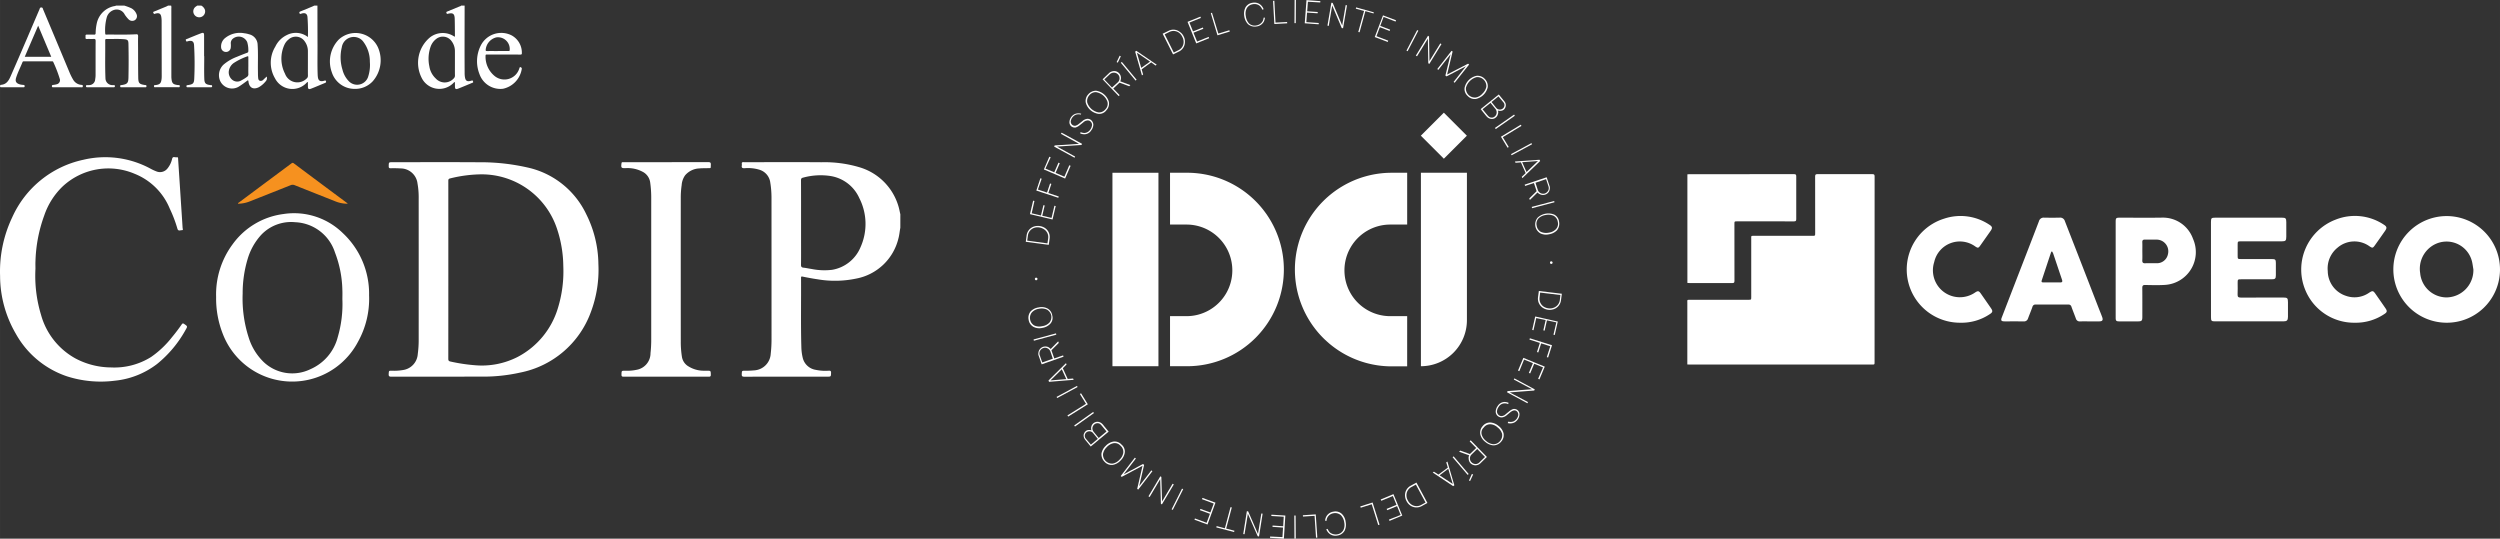 <svg id="Capa_1" data-name="Capa 1" xmlns="http://www.w3.org/2000/svg" width="62.453mm" height="13.457mm" viewBox="0 0 177.032 38.146"><rect x="0" y="0" width="177.032" height="38.146" fill="#333333" stroke="none"/><defs><style>.cls-1{fill:#fff;}.cls-2{fill:#f6911f;}</style></defs><path class="cls-1" d="M120.171,27.652v-.149q0-2.116.001-4.233c0-.192-.044-.197.19-.197h4.129c.206,0,.206,0,.206-.207V18.774c0-.245-.032-.231.225-.231h4.103c.2,0,.2,0,.2-.2,0-1.334.002-2.668-.003-4.002,0-.131.035-.166.165-.166q1.942.007,3.885,0c.134,0,.163.04.162.168q-.005,6.575-.003,13.15c0,.166,0,.166-.171.166H120.333C120.284,27.66,120.234,27.655,120.171,27.652Z" transform="translate(-0.687 -1.844)"/><path class="cls-1" d="M120.176,21.88V14.189c.044-.004.09-.01.135-.01q3.711-.001,7.421-.003c.118,0,.152.034.152.153q-.007,1.518,0,3.036c.001.13-.044.155-.163.155q-2.006-.005-4.013-.002c-.201,0-.202,0-.202.197q0,2.007.003,4.014c0,.12-.027.162-.155.161-1.012-.005-2.023-.003-3.035-.003C120.273,21.887,120.227,21.883,120.176,21.88Z" transform="translate(-0.687 -1.844)"/><path class="cls-1" d="M173.934,24.697a3.776,3.776,0,1,1,3.785-3.767v0q0,.111-.007.221A3.762,3.762,0,0,1,173.934,24.697Zm1.9-3.778c-.033-.192-.054-.388-.102-.577a1.855,1.855,0,0,0-2.684-1.166,1.939,1.939,0,0,0-.982,2.005,1.885,1.885,0,0,0,1.862,1.724,1.928,1.928,0,0,0,1.907-1.949v0l-.001-.037Z" transform="translate(-0.687 -1.844)"/><path class="cls-1" d="M157.252,20.922V17.564c0-.275.031-.306.31-.306q2.357-.001,4.714,0c.265,0,.309.046.31.315q.001.518,0,1.036c-.001.277-.049.324-.321.324H159.39c-.244,0-.248.006-.248.251,0,.256-.001.512,0,.768.001.231.006.237.244.237q1.089.001,2.179,0c.242,0,.282.04.283.278q.001.429,0,.857c-.001.253-.046.298-.306.298q-1.072.001-2.143,0c-.253,0-.257.005-.257.263,0,.268.011.537-.004.804-.011.19.066.229.238.228,1-.007,2-.003,3-.003.287,0,.329.043.329.332,0,.345.001.691,0,1.036-.001.246-.075.319-.319.319q-2.42.001-4.839,0c-.262,0-.293-.033-.293-.303Q157.252,22.611,157.252,20.922Z" transform="translate(-0.687 -1.844)"/><path class="cls-1" d="M148.66,24.602c-.226,0-.452-.005-.678.002a.275.275,0,0,1-.296-.203c-.102-.279-.215-.554-.314-.834a.209.209,0,0,0-.226-.157q-1.152.003-2.303-.001a.216.216,0,0,0-.234.169c-.096.275-.21.543-.312.816a.291.291,0,0,1-.312.21c-.452-.006-.905-.001-1.357-.003-.223-.001-.27-.066-.19-.273q.763-1.98,1.53-3.959c.369-.954.739-1.907,1.104-2.862a.341.341,0,0,1,.362-.251c.369.006.738.009,1.107-.001a.344.344,0,0,1,.366.247q.469,1.205.939,2.409.73,1.878,1.457,3.758c.08.205.164.408.241.614.087.234.027.319-.222.319C149.101,24.602,148.881,24.602,148.66,24.602Zm-2.67-4.965c-.036.043-.057.058-.064.079-.22.66-.437,1.321-.657,1.98-.049.145.042.146.139.146.387,0,.774-.004,1.16.002.162.003.179-.063.134-.197-.21-.619-.416-1.239-.625-1.857a1.007,1.007,0,0,0-.086-.152Z" transform="translate(-0.687 -1.844)"/><path class="cls-1" d="M150.504,20.927V17.604c0-.333.012-.346.338-.346.994,0,1.989.013,2.983-.004a2.26,2.26,0,0,1,2.155,1.501,2.325,2.325,0,0,1-2.009,3.265c-.457.028-.917.013-1.375.005-.155-.003-.208.047-.207.205.007.685.003,1.37.003,2.055,0,.27-.045.316-.307.317q-.661.001-1.322,0c-.221-.001-.259-.04-.259-.261Q150.503,22.634,150.504,20.927Zm1.889-1.283c0,.208.008.417-.003.624-.008.16.042.226.211.218.261-.012.523-.002.784-.003a.79.79,0,0,0,.818-.628.83.83,0,0,0-.776-1.043c-.279-.002-.559.005-.838-.003-.144-.004-.206.042-.199.193.009.214.002.428.002.642Z" transform="translate(-0.687 -1.844)"/><path class="cls-1" d="M139.505,24.697a3.77,3.77,0,0,1-1.146-7.37,3.677,3.677,0,0,1,3.196.426c.224.141.239.233.087.449q-.359.511-.72,1.022c-.135.191-.17.198-.358.075a1.86,1.86,0,0,0-2.91,1.103,1.907,1.907,0,0,0,2.896,2.155c.203-.135.267-.122.408.079q.358.513.713,1.027c.145.211.128.294-.091.433A3.573,3.573,0,0,1,139.505,24.697Z" transform="translate(-0.687 -1.844)"/><path class="cls-1" d="M167.441,24.697a3.734,3.734,0,0,1-3.536-2.384,3.781,3.781,0,0,1,2.138-4.902h0l.003-.001a3.697,3.697,0,0,1,3.448.344c.213.134.233.229.088.437q-.357.513-.72,1.021c-.148.207-.173.209-.386.072a1.831,1.831,0,0,0-2.255.094,1.887,1.887,0,0,0-.698,1.665,1.86,1.86,0,0,0,1.298,1.753,1.806,1.806,0,0,0,1.622-.218c.256-.163.297-.159.471.092.231.332.464.664.692.998.141.205.124.289-.085.42A3.615,3.615,0,0,1,167.441,24.697Z" transform="translate(-0.687 -1.844)"/><path class="cls-1" d="M64.442,17.974c-.05.254-.067.514-.138.765a3.8,3.8,0,0,1-2.986,2.832,7.312,7.312,0,0,1-2.752.048c-.351-.051-.701-.118-1.049-.189-.099-.02-.106.013-.106.091.012,1.65-.025,3.301.023,4.951a3.653,3.653,0,0,0,.096.708,1.127,1.127,0,0,0,.927.855,3.332,3.332,0,0,0,.919.059c.117-.003.166.019.161.152-.011.269-.002.27-.279.27q-2.932,0-5.865.004c-.147,0-.187-.039-.18-.182.012-.24.003-.241.246-.241a5.75,5.75,0,0,0,.604-.024,1.246,1.246,0,0,0,1.201-1.18,8.773,8.773,0,0,0,.057-1.016q-.001-5.04-.002-10.08a6.717,6.717,0,0,0-.087-1.029,1.091,1.091,0,0,0-.785-.91,2.791,2.791,0,0,0-1.039-.102c-.148.004-.221-.026-.192-.187a.429.429,0,0,0,0-.127c-.011-.093.03-.118.118-.115.191.006.382.002.574.002,1.647,0,3.294-.009,4.941.004a8.655,8.655,0,0,1,2.657.343,4.081,4.081,0,0,1,2.791,2.736c.063.198.098.404.146.607Zm-7.03-.364V18.963c0,.541.005,1.083-.004,1.624-.002.139.037.197.177.212.19.02.376.064.565.091a4.596,4.596,0,0,0,1.457.061,2.652,2.652,0,0,0,2.019-1.609,4.018,4.018,0,0,0-.093-3.477,2.698,2.698,0,0,0-2.042-1.558,4.678,4.678,0,0,0-1.924.113c-.12.026-.16.07-.159.197.006.998.004,1.996.004,2.993Z" transform="translate(-0.687 -1.844)"/><path class="cls-1" d="M9.491,2.241a4.079,4.079,0,0,1,.484.181.807.807,0,0,1,.382.429.337.337,0,0,1-.123.421.36.36,0,0,1-.439-.055,2.067,2.067,0,0,1-.279-.347.637.637,0,0,0-.644-.348.774.774,0,0,0-.616.519,3.406,3.406,0,0,0-.118,1.18c-.002.095.075.071.128.071.658-.005,1.317.017,1.974-.017.021-.001.043.001.064-.002.119-.018.168.019.163.152-.011.281-.004.562-.003.844.003.69,0,1.379.012,2.069.007.399.076.464.463.525.051.008.123-.013.12.085-.003.099-.072.074-.124.074q-.804.002-1.609,0c-.051,0-.121.029-.128-.07s.066-.078.117-.086c.384-.062.459-.143.468-.526.018-.795.017-1.591,0-2.386-.005-.261-.056-.313-.317-.334-.408-.033-.817-.008-1.226-.017-.075-.002-.104.024-.103.1.01.907-.021,1.814.019,2.721a.488.488,0,0,0,.492.448.725.725,0,0,0,.096.001c.049-.002.079.008.079.068,0,.063-.024.082-.085.082q-.94-.002-1.88,0c-.061,0-.084-.024-.083-.085s.037-.066.083-.066A1.059,1.059,0,0,0,6.985,7.87a.427.427,0,0,0,.442-.411v-.002a1.697,1.697,0,0,0,.028-.332c.002-.791-.002-1.582.004-2.372.001-.116-.024-.161-.148-.152-.153.011-.308-.004-.462.005-.14.008-.101-.087-.104-.158-.003-.076-.025-.163.109-.155.164.009.329-.001.494.004.082.003.107-.024.111-.107A3.524,3.524,0,0,1,7.54,3.495a1.575,1.575,0,0,1,1.245-1.219c.034-.008.077.006.1-.035Z" transform="translate(-0.687 -1.844)"/><path class="cls-1" d="M33.588,2.241q-.002,1.393-.005,2.785,0,1.003.006,2.005a1.762,1.762,0,0,0,.023.285c.043.253.153.319.405.254a.348.348,0,0,1,.135-.023c.019.003.034.061.04.096.009.051-.039.057-.071.07-.323.135-.644.271-.969.4-.2.08-.25.04-.25-.174V7.656c-.074.011-.098.057-.131.088a1.397,1.397,0,0,1-2.241-.419,2.342,2.342,0,0,1,.619-2.845,1.468,1.468,0,0,1,1.72-.039c.05-.018.032-.061.032-.094-.003-.392-.004-.785-.015-1.177-.01-.349-.127-.436-.46-.356-.051.012-.091.039-.122-.042-.034-.088.019-.098.073-.12q.419-.172.837-.345c.042-.018.094-.019.12-.067ZM32.901,6.317c0-.281.001-.562,0-.844a1.165,1.165,0,0,0-.235-.712.757.757,0,0,0-1.055-.185c-.02.014-.038.028-.057.044a1.173,1.173,0,0,0-.362.495A2.575,2.575,0,0,0,31.09,6.539a1.489,1.489,0,0,0,.459.868.856.856,0,0,0,1.21.048c.015-.014.029-.028.043-.043a.279.279,0,0,0,.101-.235C32.898,6.89,32.901,6.604,32.901,6.317Z" transform="translate(-0.687 -1.844)"/><path class="cls-1" d="M23.165,2.241c.002.95.001,1.9.006,2.85.003.69-.016,1.38.012,2.069.002.048.007.095.013.143.032.245.158.331.397.271.021-.005.041-.01.062-.016.045-.014.089-.036.114.034.022.064.003.097-.057.122-.329.134-.654.276-.985.405-.184.072-.235.031-.236-.161,0-.096-.001-.191-.002-.286,0-.004-.004-.008-.008-.014-.045-.01-.065.03-.088.053A1.379,1.379,0,0,1,20.16,7.389a2.176,2.176,0,0,1,.023-2.244A1.715,1.715,0,0,1,21,4.326a1.385,1.385,0,0,1,1.491.141,14.058,14.058,0,0,0-.032-1.431c-.026-.212-.152-.291-.361-.247-.026.005-.05.017-.076.023-.047.011-.098.049-.127-.032-.027-.074.002-.102.068-.128.28-.112.559-.228.838-.344.048-.02.095-.045.142-.067ZM22.49,6.308c0-.281.001-.562,0-.844a1.163,1.163,0,0,0-.222-.684.761.761,0,0,0-1.145-.142,1.008,1.008,0,0,0-.3.386,2.351,2.351,0,0,0,.048,2.044.93.93,0,0,0,1.529.338A.248.248,0,0,0,22.492,7.2C22.487,6.902,22.49,6.605,22.49,6.308Z" transform="translate(-0.687 -1.844)"/><path class="cls-1" d="M12.805,2.241A.44.44,0,0,1,12.82,2.43q.001,2.394.001,4.788c0,.058,0,.117.006.175.034.356.108.43.468.477.049.006.125-.024.123.077-.002.099-.073.073-.125.073q-.788.002-1.576,0c-.051,0-.122.028-.127-.071s.071-.073.121-.08c.297-.043.378-.123.416-.423a1.693,1.693,0,0,0,.011-.206q-.002-1.956-.006-3.913a1.971,1.971,0,0,0-.021-.269c-.034-.241-.151-.318-.388-.257a.323.323,0,0,0-.061.018c-.071.035-.091-.015-.117-.064-.036-.071.022-.081.063-.098.284-.117.568-.233.852-.35.043-.018.083-.043.124-.065Z" transform="translate(-0.687 -1.844)"/><path class="cls-1" d="M14.941,2.241a.572.572,0,0,1,.254.286.419.419,0,0,1-.771.319.411.411,0,0,1,.142-.544c.029-.02.058-.041.087-.061Z" transform="translate(-0.687 -1.844)"/><path class="cls-1" d="M30.336,21.091q0-2.603-.001-5.206a5.561,5.561,0,0,0-.083-1.045,1.206,1.206,0,0,0-1.208-1.069c-.227-.017-.456-.016-.684-.013-.106.002-.149-.022-.147-.139.004-.289-.003-.289.281-.289,2.018,0,4.037-.01,6.055.004a15.025,15.025,0,0,1,3.675.413A6.037,6.037,0,0,1,42.2,17.011a8.059,8.059,0,0,1,.861,3.535,8.504,8.504,0,0,1-.54,3.413,6.705,6.705,0,0,1-5.006,4.27,11.953,11.953,0,0,1-2.684.285c-2.14.003-4.281-.001-6.421.005-.159,0-.211-.034-.199-.198.016-.225.004-.227.232-.225a3.691,3.691,0,0,0,.761-.046,1.222,1.222,0,0,0,1.066-1.137,7.329,7.329,0,0,0,.065-.983Q30.336,23.511,30.336,21.091Zm2.099-.131q0,3.144-.003,6.288c0,.121.026.171.155.198a12.305,12.305,0,0,0,1.729.261,5.572,5.572,0,0,0,3.036-.592,5.768,5.768,0,0,0,2.834-3.429,8.856,8.856,0,0,0,.39-2.995,8.615,8.615,0,0,0-.453-2.667,5.62,5.62,0,0,0-5.398-3.834,9.544,9.544,0,0,0-2.171.29c-.123.029-.121.1-.121.194q.002,3.144.001,6.288Z" transform="translate(-0.687 -1.844)"/><path class="cls-1" d="M3.197,20.88a9.5,9.5,0,0,0,.393,3.25,5.066,5.066,0,0,0,2.419,3.085,5.43,5.43,0,0,0,2.532.648,4.898,4.898,0,0,0,2.848-.742,6.777,6.777,0,0,0,1.474-1.396q.362-.434.684-.899c.053-.077.089-.106.182-.041.244.169.248.164.097.424a8.184,8.184,0,0,1-2.021,2.413A5.866,5.866,0,0,1,8.825,28.802a7.862,7.862,0,0,1-3.366-.299,6.516,6.516,0,0,1-3.645-3.013A8.174,8.174,0,0,1,.692,21.384a8.928,8.928,0,0,1,.859-4.148,7.164,7.164,0,0,1,5.046-4.08,6.729,6.729,0,0,1,4.767.642,3.378,3.378,0,0,0,.419.191.669.669,0,0,0,.77-.224,1.625,1.625,0,0,0,.32-.668c.049-.213.212-.091.322-.115.12-.026.101.078.106.146q.105,1.579.206,3.158c.037.566.076,1.132.11,1.698.003.055.065.164-.052.159-.107-.004-.258.096-.315-.103a9.281,9.281,0,0,0-.542-1.423,4.484,4.484,0,0,0-2.489-2.467,4.748,4.748,0,0,0-5.104.904,5.147,5.147,0,0,0-1.297,2.053,10.242,10.242,0,0,0-.619,3.217C3.189,20.508,3.197,20.694,3.197,20.88Z" transform="translate(-0.687 -1.844)"/><path class="cls-1" d="M15.991,22.879a5.959,5.959,0,0,1,1.168-3.737,5.261,5.261,0,0,1,3.605-2.143,4.932,4.932,0,0,1,4.196,1.349,5.875,5.875,0,0,1,1.863,4.41,6.257,6.257,0,0,1-.791,3.299,5.263,5.263,0,0,1-9.561-.55A6.847,6.847,0,0,1,15.991,22.879Zm8.941.161c0-.223.009-.446-.002-.668a7.831,7.831,0,0,0-.524-2.652A3.089,3.089,0,0,0,21.595,17.58a2.917,2.917,0,0,0-2.43.915,4.347,4.347,0,0,0-.939,1.679,8.428,8.428,0,0,0-.356,2.461,8.979,8.979,0,0,0,.42,3.088,4.094,4.094,0,0,0,1.073,1.762,2.943,2.943,0,0,0,3.308.501,3.4,3.4,0,0,0,1.93-2.26A8.311,8.311,0,0,0,24.932,23.04Z" transform="translate(-0.687 -1.844)"/><path class="cls-1" d="M47.861,28.516c-1.004,0-2.008-.003-3.011.003-.129.001-.158-.039-.155-.159.007-.263.001-.265.273-.263a3.276,3.276,0,0,0,.807-.068,1.192,1.192,0,0,0,.976-1.177,8.253,8.253,0,0,0,.051-.936q.001-4.999,0-9.998a7.857,7.857,0,0,0-.074-1.157.995.995,0,0,0-.543-.757,2.266,2.266,0,0,0-1.198-.253c-.31.008-.332-.026-.29-.342.008-.062.032-.084.09-.08.032.002.064,0,.096,0q2.98,0,5.959-.004c.151,0,.187.044.18.185-.015.279.039.236-.249.242-.191.004-.383.001-.573.019a1.395,1.395,0,0,0-1,.49,1.363,1.363,0,0,0-.243.696,6.051,6.051,0,0,0-.063.92q-.003,5.07.001,10.141a6.627,6.627,0,0,0,.081,1.093.946.946,0,0,0,.457.674,2.056,2.056,0,0,0,1.086.311c.074.001.149,0,.223,0,.279,0,.272,0,.279.273.003.119-.029.15-.149.15C49.868,28.513,48.865,28.516,47.861,28.516Z" transform="translate(-0.687 -1.844)"/><path class="cls-1" d="M5.461,8.023c-.324,0-.648.001-.972-.001-.052,0-.121.024-.127-.073-.005-.09.056-.085.113-.094A1.456,1.456,0,0,0,4.709,7.81a.294.294,0,0,0,.218-.355l-.005-.018A8.972,8.972,0,0,0,4.46,6.239c-.024-.062-.071-.053-.117-.053q-.972-.001-1.943-.001c-.055,0-.098.002-.124.068-.145.363-.328.712-.446,1.086-.067.212-.031.33.113.42a.789.789,0,0,0,.303.088c.037.006.074.009.111.011.062.004.078.041.075.097s-.035.069-.084.069q-.788-.001-1.577,0c-.05,0-.081-.012-.079-.071.002-.051.001-.098.068-.103.37-.025.54-.29.669-.583.387-.876.764-1.756,1.143-2.636.303-.705.602-1.411.906-2.116.026-.061.03-.148.14-.143.101.004.1.085.123.141Q4.673,4.73,5.6,6.949a4.073,4.073,0,0,0,.269.54.737.737,0,0,0,.551.362c.057.008.136-.011.133.093-.004.121-.095.077-.152.078C6.088,8.025,5.774,8.023,5.461,8.023Zm-1.145-2.156-.927-2.206-.95,2.206Z" transform="translate(-0.687 -1.844)"/><path class="cls-2" d="M25.312,16.27a2.276,2.276,0,0,1-.866-.163q-1.449-.573-2.896-1.15a.356.356,0,0,0-.287.003c-.96.383-1.922.762-2.882,1.143a2.341,2.341,0,0,1-.834.168c-.017-.059.031-.067.056-.086q1.851-1.379,3.703-2.757c.062-.046.105-.077.189-.015q1.873,1.402,3.754,2.796C25.261,16.22,25.271,16.232,25.312,16.27Z" transform="translate(-0.687 -1.844)"/><path class="cls-1" d="M19.573,7.264a.339.339,0,0,1-.083.351,1.714,1.714,0,0,1-.468.401c-.392.198-.68.049-.74-.384a.153.153,0,0,0-.038-.108c-.197.14-.389.29-.594.42a.928.928,0,0,1-1.361-.342A1.023,1.023,0,0,1,16.528,6.41a3.2,3.2,0,0,1,.93-.541q.351-.148.709-.28a.132.132,0,0,0,.105-.148,2.031,2.031,0,0,0-.079-.612.654.654,0,0,0-1.054-.21.421.421,0,0,0-.111.289,1.412,1.412,0,0,1-.004.333.336.336,0,0,1-.366.281.34.34,0,0,1-.314-.324.758.758,0,0,1,.283-.66,1.669,1.669,0,0,1,1.361-.338,1.69,1.69,0,0,1,.341.073.78.78,0,0,1,.602.749c.043.625.009,1.251.021,1.877.003.143,0,.287.013.429.008.092.017.198.128.236a.247.247,0,0,0,.255-.091Zm-1.3-.732c0-.207-.001-.413,0-.62,0-.06.001-.108-.084-.073a4.465,4.465,0,0,0-.924.45.831.831,0,0,0-.363.521.684.684,0,0,0,.233.686.553.553,0,0,0,.653.035,2.93,2.93,0,0,0,.377-.234.219.219,0,0,0,.109-.21c-.007-.184-.002-.37-.002-.555Z" transform="translate(-0.687 -1.844)"/><path class="cls-1" d="M25.804,8.138a1.691,1.691,0,0,1-1.627-1.196,2.23,2.23,0,0,1,.509-2.308,1.749,1.749,0,0,1,2.78.6,2.259,2.259,0,0,1-.382,2.363A1.692,1.692,0,0,1,25.804,8.138Zm1.083-1.723c-.003-.074-.006-.142-.01-.211a2.32,2.32,0,0,0-.482-1.431.824.824,0,0,0-.54-.304.859.859,0,0,0-.965.726,2.979,2.979,0,0,0,.048,1.584,1.781,1.781,0,0,0,.457.823.819.819,0,0,0,1.348-.287A2.66,2.66,0,0,0,26.886,6.415Z" transform="translate(-0.687 -1.844)"/><path class="cls-1" d="M36.346,5.707H35.199c-.06,0-.132-.021-.129.086a1.766,1.766,0,0,0,.613,1.409,1.1,1.1,0,0,0,1.77-.486c.024-.06.033-.181.153-.082.036.03.031.063.027.1a1.704,1.704,0,0,1-1.326,1.395,1.566,1.566,0,0,1-1.666-1.035,2.476,2.476,0,0,1,.095-2.036,1.625,1.625,0,0,1,2.166-.716,1.393,1.393,0,0,1,.739,1.267c.004.095-.044.1-.117.1C37.132,5.706,36.739,5.707,36.346,5.707Zm-.416-.25c.249,0,.498.001.747-.001.043,0,.091.018.103-.059a.833.833,0,0,0-.946-.906.994.994,0,0,0-.754.88c-.005.094.041.087.102.087.249-.001.499,0,.748,0Z" transform="translate(-0.687 -1.844)"/><path class="cls-1" d="M15.149,5.822c0,.536-.015,1.072.005,1.607.012.326.106.396.43.439a.237.237,0,0,0,.048.005c.053-.004.075.016.076.072.001.066-.03.079-.087.079q-.821-.002-1.641,0c-.053,0-.09-.005-.091-.075s.036-.07.088-.077c.379-.057.453-.112.466-.488a22.349,22.349,0,0,0-.015-2.354c-.017-.249-.146-.333-.39-.277a.697.697,0,0,0-.092.025c-.073.028-.073-.032-.095-.072-.031-.056.001-.075.044-.093.344-.139.686-.283,1.033-.414.169-.064.211-.023.211.16V5.822Z" transform="translate(-0.687 -1.844)"/><path class="cls-1" d="M104.564,14.078V24.519a3.26,3.26,0,0,1-3.258,3.258h0V14.078Z" transform="translate(-0.687 -1.844)"/><rect class="cls-1" x="101.778" y="10.301" width="2.305" height="2.305" transform="translate(21.362 74.293) rotate(-45)"/><rect class="cls-1" x="78.775" y="12.234" width="3.258" height="13.699"/><path class="cls-1" d="M84.636,14.078H83.54v3.668h1.199a3.243,3.243,0,1,1-.061,6.486H83.54V27.777h1.188a6.85,6.85,0,1,0-.092-13.699Z" transform="translate(-0.687 -1.844)"/><path class="cls-1" d="M100.333,24.232H99.134a3.243,3.243,0,1,1,0-6.486h1.199V14.078H99.154a6.855,6.855,0,0,0,0,13.709h1.178Z" transform="translate(-0.687 -1.844)"/><path class="cls-1" d="M74.298,17.849a.898.898,0,0,1,.389.143.758.758,0,0,1,.328.728l-.061.461-1.629-.215.061-.461a.761.761,0,0,1,.502-.615A.922.922,0,0,1,74.298,17.849Zm-.021.102a.708.708,0,0,0-.359.031.657.657,0,0,0-.441.543l-.051.359,1.434.195.051-.359a.65.65,0,0,0-.287-.635A.851.851,0,0,0,74.277,17.951Z" transform="translate(-0.687 -1.844)"/><path class="cls-1" d="M73.744,16.947l.656.154.174-.728.092.02-.174.728.656.154.205-.861.092.02-.226.953-1.598-.379.225-.953.092.021Z" transform="translate(-0.687 -1.844)"/><path class="cls-1" d="M74.185,15.267l.645.215.215-.645.092.031-.215.645.738.246-.031.092-1.557-.512.287-.871.092.031Z" transform="translate(-0.687 -1.844)"/><path class="cls-1" d="M74.718,13.781l.625.266.297-.686.092.041-.297.686.625.266.348-.809.092.041-.389.902-1.506-.645.389-.902.092.041Z" transform="translate(-0.687 -1.844)"/><path class="cls-1" d="M77.095,12.029l-1.281-.707.051-.082,1.445.789-.041.082-1.732.113,1.281.707-.041.082-1.445-.789.041-.082Z" transform="translate(-0.687 -1.844)"/><path class="cls-1" d="M77.218,9.959a.603.603,0,0,0-.379.021.673.673,0,0,0-.225.195.632.632,0,0,0-.102.246.294.294,0,0,0,.328.328.645.645,0,0,0,.246-.133l.246-.195a.637.637,0,0,1,.297-.154.379.379,0,0,1,.297.061.468.468,0,0,1,.184.338.682.682,0,0,1-.143.4.582.582,0,0,1-.482.287.784.784,0,0,1-.307-.061l.031-.092a.676.676,0,0,0,.277.061.532.532,0,0,0,.41-.246.65.65,0,0,0,.123-.338.331.331,0,0,0-.143-.256.285.285,0,0,0-.226-.041.479.479,0,0,0-.256.133l-.246.195a.876.876,0,0,1-.287.164.399.399,0,0,1-.287-.061.382.382,0,0,1-.154-.369.666.666,0,0,1,.379-.523.679.679,0,0,1,.451-.021Z" transform="translate(-0.687 -1.844)"/><path class="cls-1" d="M78.478,9.908a1.104,1.104,0,0,1-.902-.779.675.675,0,0,1,.164-.594.724.724,0,0,1,.564-.266,1.114,1.114,0,0,1,.902.768.681.681,0,0,1-.164.605A.629.629,0,0,1,78.478,9.908Zm.635-.84a1.032,1.032,0,0,0-.809-.697.573.573,0,0,0-.482.225.599.599,0,0,0-.143.512,1.032,1.032,0,0,0,.809.697A.588.588,0,0,0,78.97,9.58.561.561,0,0,0,79.113,9.068Z" transform="translate(-0.687 -1.844)"/><path class="cls-1" d="M80.015,7.603l.717.266-.082.082-.686-.256a.08.08,0,0,1-.041.041l-.4.379.451.471-.072.061L78.765,7.459l.471-.451a.386.386,0,0,1,.154-.092.6.6,0,0,1,.184-.041.48.48,0,0,1,.359.154.493.493,0,0,1,.133.328A.62.62,0,0,1,80.015,7.603Zm-.164.061a.386.386,0,0,0,.113-.307.367.367,0,0,0-.113-.246.411.411,0,0,0-.287-.123.46.46,0,0,0-.277.102l-.4.379.543.574Z" transform="translate(-0.687 -1.844)"/><path class="cls-1" d="M79.841,6.281l-.082-.041.215-.451.082.041Zm.215.01,1.045,1.26.072-.061L80.128,6.23Z" transform="translate(-0.687 -1.844)"/><path class="cls-1" d="M82.208,6.26l-.676.492.102.369-.082.061-.482-1.68.082-.061,1.445.984-.082.061Zm-.082-.051-.932-.635L81.501,6.65Z" transform="translate(-0.687 -1.844)"/><path class="cls-1" d="M84.503,4.416a.766.766,0,0,1,.092.4.752.752,0,0,1-.42.676l-.42.205-.738-1.465.42-.205a.735.735,0,0,1,.789.072A.745.745,0,0,1,84.503,4.416Zm-.092.041a.781.781,0,0,0-.225-.287.658.658,0,0,0-.697-.061l-.328.164.645,1.291.328-.164a.643.643,0,0,0,.369-.594A.739.739,0,0,0,84.41,4.457Z" transform="translate(-0.687 -1.844)"/><path class="cls-1" d="M84.913,3.443l.256.625.697-.277.031.092L85.2,4.16l.256.625.82-.328.031.092-.912.369-.615-1.527.912-.369.031.092Z" transform="translate(-0.687 -1.844)"/><path class="cls-1" d="M86.511,2.746l.451,1.475.779-.236.031.092L86.9,4.344,86.429,2.777Z" transform="translate(-0.687 -1.844)"/><path class="cls-1" d="M90.261,3.094a.924.924,0,0,1-.082.287.67.67,0,0,1-.522.338.722.722,0,0,1-.594-.164.998.998,0,0,1-.266-.564.986.986,0,0,1,.082-.615A.669.669,0,0,1,89.39,2.039a.676.676,0,0,1,.594.174.769.769,0,0,1,.184.287l-.092.031a.769.769,0,0,0-.154-.246.582.582,0,0,0-.512-.143.593.593,0,0,0-.441.297.846.846,0,0,0-.061.553.935.935,0,0,0,.225.512.582.582,0,0,0,.512.143.631.631,0,0,0,.451-.297.737.737,0,0,0,.072-.256Z" transform="translate(-0.687 -1.844)"/><path class="cls-1" d="M90.927,1.896l.082,1.547.82-.041.01.092-.912.051-.092-1.639Z" transform="translate(-0.687 -1.844)"/><path class="cls-1" d="M92.454,1.844l-.01,1.639h-.092l.01-1.639Z" transform="translate(-0.687 -1.844)"/><path class="cls-1" d="M93.304,1.967l-.051.676.748.051-.01.092-.748-.051-.051.676.881.061-.01.092-.984-.072.123-1.639.984.072-.01.092Z" transform="translate(-0.687 -1.844)"/><path class="cls-1" d="M95.732,3.648l.246-1.445.092.021-.277,1.619-.092-.01-.676-1.598L94.78,3.678l-.092-.02.277-1.619.092.01Z" transform="translate(-0.687 -1.844)"/><path class="cls-1" d="M97.956,2.797l-.584-.164-.41,1.496L96.87,4.109l.41-1.486-.584-.164.02-.092,1.25.348Z" transform="translate(-0.687 -1.844)"/><path class="cls-1" d="M98.663,3.043l-.236.635.697.266-.031.092-.697-.266-.236.635.83.318-.031.092-.922-.348.584-1.537.922.348-.031.092Z" transform="translate(-0.687 -1.844)"/><path class="cls-1" d="M101.122,4.016l-.758,1.455-.082-.041.758-1.455Z" transform="translate(-0.687 -1.844)"/><path class="cls-1" d="M101.911,6.168l.768-1.25.082.051-.861,1.404-.072-.051L101.798,4.58,101.03,5.83l-.082-.051.861-1.404.072.051Z" transform="translate(-0.687 -1.844)"/><path class="cls-1" d="M103.694,7.705l-.072-.061.871-1.107-1.373.717-.082-.061.369-1.506-.871,1.107-.072-.061,1.014-1.291.072.051-.389,1.629,1.486-.768.072.061Z" transform="translate(-0.687 -1.844)"/><path class="cls-1" d="M104.4,8.053a1.102,1.102,0,0,1,.84-.84.701.701,0,0,1,.584.215.713.713,0,0,1,.215.584,1.102,1.102,0,0,1-.84.84.681.681,0,0,1-.584-.215A.654.654,0,0,1,104.4,8.053Zm.779.697a.802.802,0,0,0,.482-.277.921.921,0,0,0,.277-.481.637.637,0,0,0-.686-.686,1.064,1.064,0,0,0-.758.758.637.637,0,0,0,.686.686Z" transform="translate(-0.687 -1.844)"/><path class="cls-1" d="M106.583,10.185a.401.401,0,0,1-.277.082.514.514,0,0,1-.256-.092,1.118,1.118,0,0,1-.184-.195l-.328-.41,1.281-1.035.318.389a1.04,1.04,0,0,1,.143.195.402.402,0,0,1,.031.246.478.478,0,0,1-.123.236.393.393,0,0,1-.256.092.479.479,0,0,1-.174-.021.368.368,0,0,1,0,.256A.429.429,0,0,1,106.583,10.185Zm-.061-.082a.372.372,0,0,0,.133-.195.39.39,0,0,0-.061-.338l-.359-.441-.564.451.277.338c.123.143.184.246.359.256A.319.319,0,0,0,106.521,10.103Zm.277-1.435-.492.4.328.41a.329.329,0,0,0,.287.123.333.333,0,0,0,.195-.082.307.307,0,0,0,.102-.184.292.292,0,0,0-.082-.256Z" transform="translate(-0.687 -1.844)"/><path class="cls-1" d="M107.956,10.041l-1.353.943-.051-.082,1.352-.943Z" transform="translate(-0.687 -1.844)"/><path class="cls-1" d="M108.427,10.758l-1.322.799.42.697-.082.051-.471-.779,1.404-.85Z" transform="translate(-0.687 -1.844)"/><path class="cls-1" d="M109.175,12.06l-1.445.779-.041-.082,1.445-.779Z" transform="translate(-0.687 -1.844)"/><path class="cls-1" d="M108.724,14.099l-.338-.758-.379.031-.041-.092,1.742-.123.041.092-1.26,1.209-.041-.092Zm.061-.072.809-.779-1.117.082Z" transform="translate(-0.687 -1.844)"/><path class="cls-1" d="M109.564,15.472l-.543.533-.041-.113.522-.512c-.01-.02-.02-.031-.02-.051l-.174-.522-.625.205-.031-.092,1.557-.523.205.615a.329.329,0,0,1,.02.174.539.539,0,0,1-.041.184.473.473,0,0,1-.287.256.485.485,0,0,1-.359-.021A.446.446,0,0,1,109.564,15.472Zm.02-.174a.393.393,0,0,0,.225.236.424.424,0,0,0,.277.01.463.463,0,0,0,.236-.205.395.395,0,0,0,.02-.287l-.174-.523-.748.256Z" transform="translate(-0.687 -1.844)"/><path class="cls-1" d="M110.763,16.168l-1.588.42-.02-.092,1.588-.42Z" transform="translate(-0.687 -1.844)"/><path class="cls-1" d="M109.575,17.254a1.112,1.112,0,0,1,1.168-.215.647.647,0,0,1,.348.512.739.739,0,0,1-.154.605.985.985,0,0,1-.553.277.913.913,0,0,1-.615-.061.738.738,0,0,1-.195-1.117Zm.236,1.014a.923.923,0,0,0,.553.051.837.837,0,0,0,.502-.246.549.549,0,0,0,.133-.512.579.579,0,0,0-.307-.441.923.923,0,0,0-.553-.051.885.885,0,0,0-.502.236.568.568,0,0,0-.133.523A.593.593,0,0,0,109.81,18.269Z" transform="translate(-0.687 -1.844)"/><path class="cls-1" d="M110.538,20.349a.092.092,0,0,1,0,.184.09.09,0,0,1-.092-.082C110.446,20.39,110.476,20.349,110.538,20.349Z" transform="translate(-0.687 -1.844)"/><path class="cls-1" d="M110.323,23.781a.898.898,0,0,1-.389-.143.776.776,0,0,1-.338-.727l.061-.461,1.629.195-.061.461a.761.761,0,0,1-.492.625A.907.907,0,0,1,110.323,23.781Zm.02-.102a.708.708,0,0,0,.359-.041.67.67,0,0,0,.441-.543l.041-.359-1.435-.174-.041.359a.669.669,0,0,0,.287.635A.836.836,0,0,0,110.343,23.679Z" transform="translate(-0.687 -1.844)"/><path class="cls-1" d="M110.897,24.672l-.666-.143-.164.728-.092-.02.164-.727-.666-.143-.195.861-.092-.02.215-.953,1.598.359-.215.953-.092-.021Z" transform="translate(-0.687 -1.844)"/><path class="cls-1" d="M110.466,26.363l-.645-.205-.205.645-.092-.031.205-.645-.738-.236.031-.092,1.568.492-.277.871-.092-.031Z" transform="translate(-0.687 -1.844)"/><path class="cls-1" d="M109.954,27.859l-.625-.256-.287.686-.092-.041.287-.686-.625-.256-.338.82-.092-.041.379-.902,1.516.625-.379.902-.092-.041Z" transform="translate(-0.687 -1.844)"/><path class="cls-1" d="M107.597,29.632l1.291.686-.041.082-1.445-.779.041-.082,1.732-.133-1.291-.686.041-.082,1.445.779-.041.082Z" transform="translate(-0.687 -1.844)"/><path class="cls-1" d="M107.495,31.701a.603.603,0,0,0,.379-.02.673.673,0,0,0,.225-.195.615.615,0,0,0,.102-.256.322.322,0,0,0-.123-.277.245.245,0,0,0-.205-.041.644.644,0,0,0-.246.133l-.236.195a.637.637,0,0,1-.297.154.413.413,0,0,1-.307-.061.405.405,0,0,1-.184-.328.668.668,0,0,1,.133-.4.601.601,0,0,1,.471-.297.784.784,0,0,1,.307.061l-.031.092a.532.532,0,0,0-.277-.051.486.486,0,0,0-.4.256.557.557,0,0,0-.113.338.343.343,0,0,0,.154.256.285.285,0,0,0,.225.041.486.486,0,0,0,.246-.133l.236-.195a.874.874,0,0,1,.287-.164.4.4,0,0,1,.287.061.382.382,0,0,1,.154.369.62.62,0,0,1-.113.297.655.655,0,0,1-.266.236.681.681,0,0,1-.451.031Z" transform="translate(-0.687 -1.844)"/><path class="cls-1" d="M106.234,31.763a1,1,0,0,1,.574.246.945.945,0,0,1,.348.512.675.675,0,0,1-.164.594.709.709,0,0,1-.564.266,1.009,1.009,0,0,1-.564-.246.944.944,0,0,1-.348-.512.681.681,0,0,1,.164-.605A.666.666,0,0,1,106.234,31.763Zm-.625.851a.898.898,0,0,0,.318.461.866.866,0,0,0,.502.225.601.601,0,0,0,.482-.225.633.633,0,0,0,.143-.512.873.873,0,0,0-.318-.451.807.807,0,0,0-.502-.225.569.569,0,0,0-.481.236A.487.487,0,0,0,105.61,32.613Z" transform="translate(-0.687 -1.844)"/><path class="cls-1" d="M104.728,34.089l-.717-.256.082-.082.686.246a.08.08,0,0,1,.041-.041l.4-.389-.461-.471.072-.072,1.148,1.178-.461.451a.575.575,0,0,1-.154.102.597.597,0,0,1-.184.041.512.512,0,0,1-.359-.143.493.493,0,0,1-.133-.328A.334.334,0,0,1,104.728,34.089Zm.164-.061a.386.386,0,0,0-.113.307.368.368,0,0,0,.113.246.411.411,0,0,0,.287.123.372.372,0,0,0,.266-.113l.4-.389-.553-.564Z" transform="translate(-0.687 -1.844)"/><path class="cls-1" d="M104.616,35.472l-1.066-1.25.072-.061,1.066,1.25Zm.092.4.082.031.215-.461-.092-.031Z" transform="translate(-0.687 -1.844)"/><path class="cls-1" d="M102.546,35.451l.666-.492-.113-.369.082-.061.492,1.68-.082.061-1.445-.963.082-.061Zm.082.051.932.615-.318-1.076Z" transform="translate(-0.687 -1.844)"/><path class="cls-1" d="M100.292,37.337a.901.901,0,0,1-.113-.4.768.768,0,0,1,.4-.697l.41-.225.779,1.445-.41.225a.772.772,0,0,1-.799-.041A.854.854,0,0,1,100.292,37.337Zm.092-.051a.772.772,0,0,0,.236.277.658.658,0,0,0,.697.041l.318-.174-.686-1.27-.318.174a.65.65,0,0,0-.348.605A.722.722,0,0,0,100.384,37.285Z" transform="translate(-0.687 -1.844)"/><path class="cls-1" d="M99.872,38.31l-.256-.625-.697.287-.041-.092.697-.287-.256-.625-.82.338-.041-.092.902-.379.625,1.516-.902.379-.041-.092Z" transform="translate(-0.687 -1.844)"/><path class="cls-1" d="M98.284,39.027l-.461-1.476-.779.246-.031-.092.871-.277.492,1.568Z" transform="translate(-0.687 -1.844)"/><path class="cls-1" d="M94.523,38.71a.713.713,0,0,1,.082-.287.689.689,0,0,1,.512-.348.659.659,0,0,1,.594.164.937.937,0,0,1,.266.564.982.982,0,0,1-.072.615.688.688,0,0,1-.512.348.671.671,0,0,1-.605-.164.819.819,0,0,1-.184-.277l.092-.031a.999.999,0,0,0,.154.246.662.662,0,0,0,.523.143.592.592,0,0,0,.441-.297.854.854,0,0,0,.061-.553A.885.885,0,0,0,95.64,38.33a.613.613,0,0,0-.512-.143.592.592,0,0,0-.441.297.736.736,0,0,0-.072.256Z" transform="translate(-0.687 -1.844)"/><path class="cls-1" d="M93.878,39.919l-.102-1.547-.82.051-.01-.092.912-.061.113,1.639Z" transform="translate(-0.687 -1.844)"/><path class="cls-1" d="M92.351,39.99l-.01-1.639h.092l.01,1.639Z" transform="translate(-0.687 -1.844)"/><path class="cls-1" d="M91.501,39.878l.041-.676-.748-.051.01-.092.748.051.041-.676-.881-.051.01-.092.984.061L91.603,39.99l-.984-.061.01-.092Z" transform="translate(-0.687 -1.844)"/><path class="cls-1" d="M89.052,38.228l-.236,1.445-.092-.01.256-1.619.092.01.697,1.598.236-1.445.092.01-.256,1.619-.092-.02Z" transform="translate(-0.687 -1.844)"/><path class="cls-1" d="M86.839,39.099l.584.154.4-1.496.092.02-.4,1.496.584.154-.021.092-1.26-.328Z" transform="translate(-0.687 -1.844)"/><path class="cls-1" d="M86.132,38.863l.236-.635-.707-.256.031-.092.707.256.236-.635-.83-.307.031-.092.922.338-.564,1.547-.922-.338.031-.092Z" transform="translate(-0.687 -1.844)"/><path class="cls-1" d="M83.652,37.91l.738-1.465.082.041-.738,1.465Z" transform="translate(-0.687 -1.844)"/><path class="cls-1" d="M82.843,35.779l-.748,1.26-.082-.051.84-1.414.072.041.051,1.742.748-1.26.082.051-.84,1.414-.072-.041Z" transform="translate(-0.687 -1.844)"/><path class="cls-1" d="M81.05,34.252l.072.061-.861,1.117,1.363-.728.082.061-.348,1.506.861-1.117.072.061-1.004,1.301-.072-.051.379-1.639-1.476.789-.072-.061Z" transform="translate(-0.687 -1.844)"/><path class="cls-1" d="M80.333,33.914a.983.983,0,0,1-.297.543.998.998,0,0,1-.543.307.671.671,0,0,1-.584-.215.742.742,0,0,1-.225-.584.983.983,0,0,1,.297-.543.998.998,0,0,1,.543-.307.654.654,0,0,1,.584.215A.636.636,0,0,1,80.333,33.914Zm-.789-.686a.857.857,0,0,0-.482.277.874.874,0,0,0-.266.481.637.637,0,0,0,.686.686.857.857,0,0,0,.481-.277.874.874,0,0,0,.266-.482.568.568,0,0,0-.195-.502A.533.533,0,0,0,79.544,33.228Z" transform="translate(-0.687 -1.844)"/><path class="cls-1" d="M78.13,31.804a.472.472,0,0,1,.277-.092.491.491,0,0,1,.266.092.833.833,0,0,1,.184.195l.338.41-1.27,1.055-.318-.389a1.037,1.037,0,0,1-.143-.195.501.501,0,0,1-.041-.246.478.478,0,0,1,.123-.236.325.325,0,0,1,.256-.102.479.479,0,0,1,.174.021.438.438,0,0,1-.01-.256A.431.431,0,0,1,78.13,31.804ZM77.935,33.33l.492-.41-.338-.41a.329.329,0,0,0-.287-.123.334.334,0,0,0-.195.082.304.304,0,0,0-.102.195.325.325,0,0,0,.082.256Zm.256-1.445a.416.416,0,0,0-.133.195.363.363,0,0,0,.072.338l.359.441.553-.461L78.765,32.06c-.123-.143-.184-.246-.359-.246A.34.34,0,0,0,78.191,31.886Z" transform="translate(-0.687 -1.844)"/><path class="cls-1" d="M76.757,31.968l1.342-.953.051.082L76.808,32.05Z" transform="translate(-0.687 -1.844)"/><path class="cls-1" d="M76.275,31.261l1.312-.82-.43-.697.082-.051.482.779-1.393.871Z" transform="translate(-0.687 -1.844)"/><path class="cls-1" d="M75.507,29.949l1.445-.779.041.082-1.445.779Z" transform="translate(-0.687 -1.844)"/><path class="cls-1" d="M75.947,27.921l.348.758.379-.031.041.092-1.742.143-.041-.092,1.24-1.23.041.092Zm-.072.072-.799.789,1.117-.092Z" transform="translate(-0.687 -1.844)"/><path class="cls-1" d="M75.087,26.558l.533-.543.041.113-.522.523c.01.021.02.031.02.051l.184.523.625-.215.031.092-1.547.543-.215-.615a.329.329,0,0,1-.02-.174.539.539,0,0,1,.041-.184.522.522,0,0,1,.287-.266.539.539,0,0,1,.359.01A.599.599,0,0,1,75.087,26.558Zm-.02.174a.41.41,0,0,0-.236-.236.369.369,0,0,0-.277,0,.405.405,0,0,0-.225.205.4.4,0,0,0-.02.287l.184.522.748-.266Z" transform="translate(-0.687 -1.844)"/><path class="cls-1" d="M73.878,25.881l1.588-.43.02.092-1.588.43Z" transform="translate(-0.687 -1.844)"/><path class="cls-1" d="M75.056,24.775a.967.967,0,0,1-.553.287A.912.912,0,0,1,73.888,25a.683.683,0,0,1-.359-.502.701.701,0,0,1,.143-.605.954.954,0,0,1,.553-.277.913.913,0,0,1,.615.061.664.664,0,0,1,.359.502A.616.616,0,0,1,75.056,24.775ZM74.81,23.761a.922.922,0,0,0-.553-.051.837.837,0,0,0-.492.246.608.608,0,0,0-.133.512.594.594,0,0,0,.307.43.849.849,0,0,0,.553.041.837.837,0,0,0,.502-.246.63.63,0,0,0,.133-.523A.643.643,0,0,0,74.81,23.761Z" transform="translate(-0.687 -1.844)"/><path class="cls-1" d="M74.062,21.691a.092.092,0,0,1-.092-.092.086.086,0,0,1,.092-.092.09.09,0,0,1,.092.082A.101.101,0,0,1,74.062,21.691Z" transform="translate(-0.687 -1.844)"/></svg>